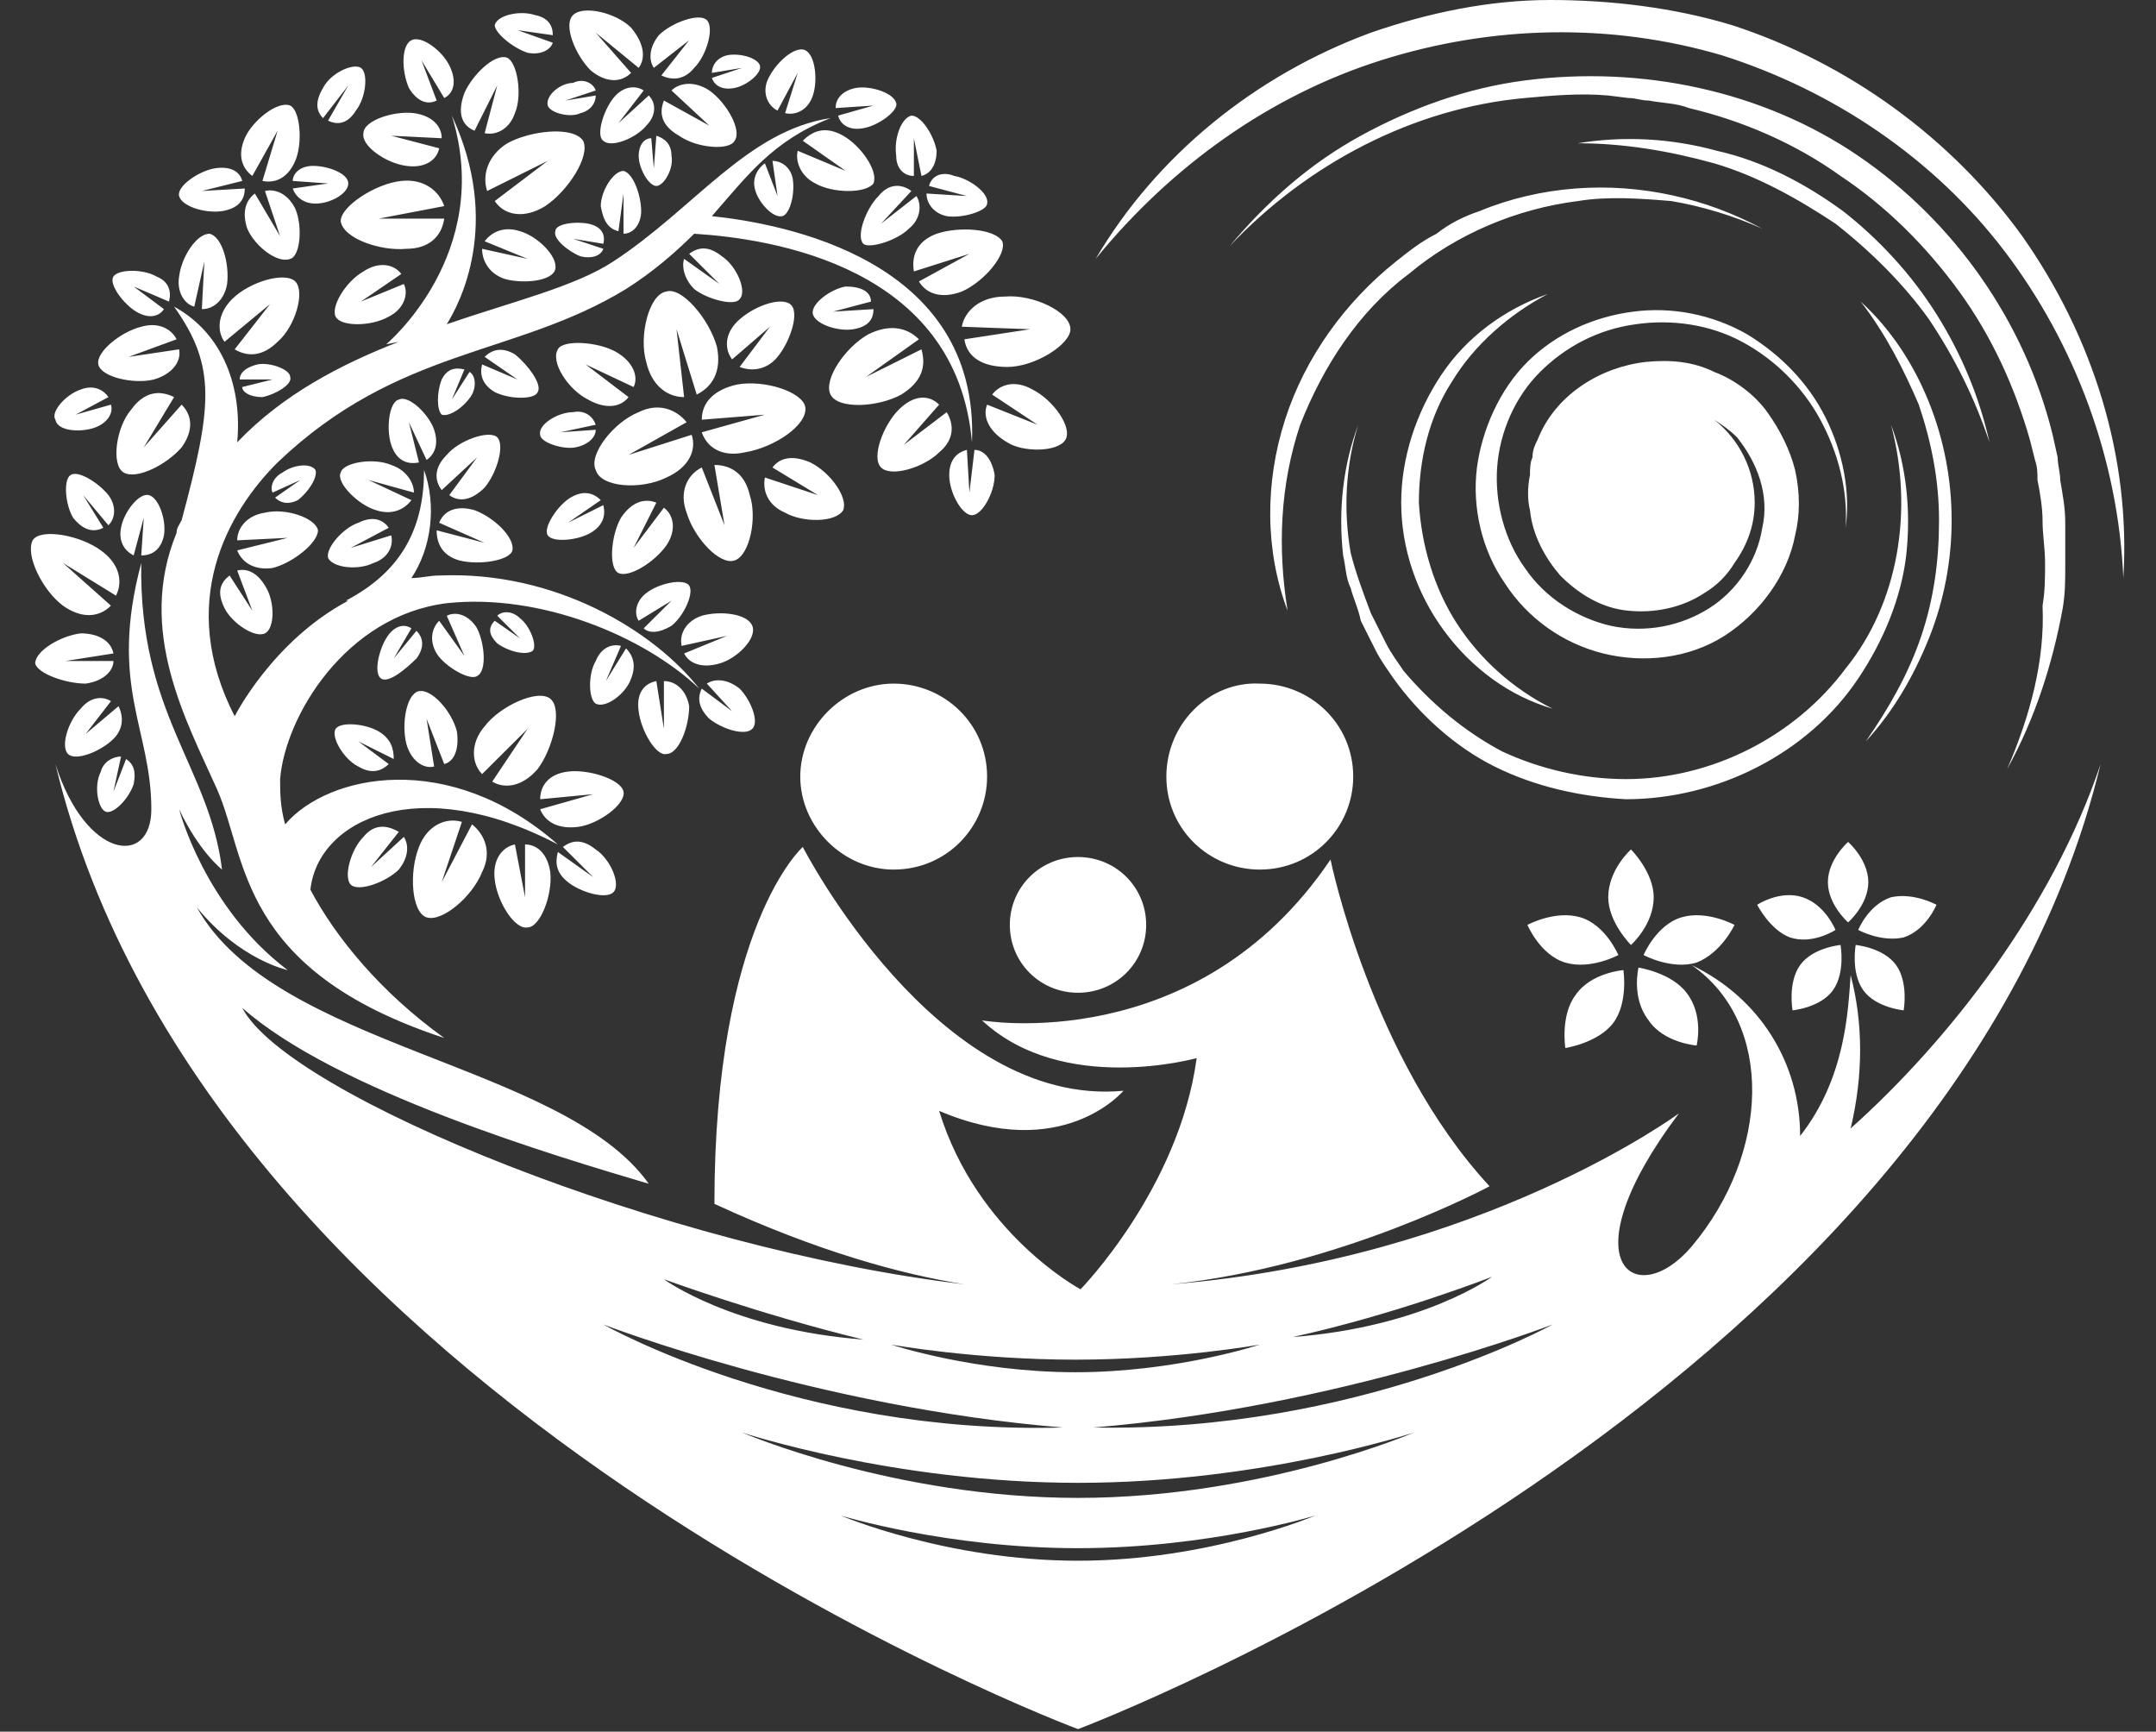 <?xml version="1.0" encoding="UTF-8"?> <svg xmlns="http://www.w3.org/2000/svg" width="66" height="53" viewBox="0 0 66 53" fill="none"><rect x="0" y="0" width="66" height="53" fill="#333333" stroke="none"/> <path d="M65 17.692C64.845 14.077 63.531 10.539 61.367 7.692C59.203 4.846 56.111 2.769 52.71 1.692C49.309 0.692 45.676 0.769 42.275 1.846C38.874 2.923 35.86 5.077 33.541 7.923C35.396 4.769 38.411 2.308 41.966 1C43.744 0.385 45.599 0 47.454 0C49.309 0 51.242 0.231 53.019 0.769C56.575 1.923 59.744 4.231 61.908 7.231C64.073 10.308 65.232 14 65 17.692ZM27.358 26.615C28.981 26.615 30.217 25.308 30.217 23.769C30.217 22.154 28.903 20.923 27.358 20.923C25.812 20.923 24.498 22.231 24.498 23.769C24.498 25.308 25.812 26.615 27.358 26.615ZM35.705 23.769C35.705 25.385 37.019 26.615 38.565 26.615C40.188 26.615 41.425 25.308 41.425 23.769C41.425 22.154 40.111 20.923 38.565 20.923C37.019 20.846 35.705 22.154 35.705 23.769ZM33 30.385C34.159 30.385 35.087 29.462 35.087 28.308C35.087 27.154 34.159 26.231 33 26.231C31.841 26.231 30.913 27.154 30.913 28.308C30.913 29.462 31.841 30.385 33 30.385ZM47.377 9C46.063 9.462 44.903 10.308 44.13 11.461C43.358 12.615 42.894 14 42.894 15.385C42.894 16.769 43.358 18.154 44.208 19.308C45.058 20.462 46.217 21.308 47.531 21.692C46.295 21.077 45.29 20.154 44.594 19.077C43.899 18 43.512 16.692 43.435 15.385C43.435 14.077 43.744 12.769 44.44 11.692C45.135 10.539 46.217 9.615 47.377 9ZM59.048 12.308C58.584 11.154 57.889 10.077 56.961 9.231C57.734 10.231 58.275 11.308 58.739 12.385C59.126 13.539 59.358 14.692 59.358 15.923C59.358 17.154 59.203 18.308 58.816 19.462C58.43 20.615 57.812 21.692 57.116 22.692C57.966 21.769 58.584 20.692 59.048 19.538C59.512 18.385 59.744 17.154 59.744 15.923C59.744 14.692 59.512 13.461 59.048 12.308ZM59.28 9.615C58.507 8.385 57.502 7.308 56.42 6.462C55.261 5.615 53.947 4.923 52.556 4.615C51.164 4.231 49.696 4.154 48.304 4.385C49.696 4.385 51.087 4.615 52.478 5C53.792 5.385 55.029 6.077 56.188 6.846C57.27 7.692 58.275 8.692 59.048 9.769C59.821 10.923 60.44 12.154 60.903 13.539C60.594 12.154 60.053 10.846 59.28 9.615ZM61.444 23.538C62.295 22 62.836 20.308 63.145 18.615C63.222 18.154 63.222 17.769 63.222 17.308C63.222 16.846 63.222 16.462 63.222 16C63.222 15.539 63.145 15.154 63.068 14.692C63.068 14.461 62.99 14.231 62.99 14L62.836 13.308C61.986 9.846 59.821 6.769 56.884 4.769C53.947 2.769 50.237 2 46.681 2.462C44.903 2.692 43.203 3.308 41.657 4.154C40.111 5 38.797 6.154 37.638 7.538C40.034 5 43.28 3.308 46.681 3C47.531 2.923 48.382 2.846 49.232 2.923L49.85 3C50.082 3 50.237 3.077 50.469 3.077C50.855 3.154 51.319 3.154 51.705 3.308C53.328 3.692 54.952 4.385 56.343 5.385C57.734 6.308 58.971 7.538 59.976 8.923C60.981 10.308 61.676 11.846 62.14 13.461L62.295 14.077C62.372 14.308 62.372 14.461 62.372 14.692C62.449 15.077 62.527 15.539 62.527 15.923C62.527 16.385 62.604 16.769 62.604 17.231C62.604 17.692 62.604 18.077 62.527 18.538C62.604 20.231 62.14 21.923 61.444 23.538ZM13.599 6.692H11.589L13.599 6.308C13.444 5.846 12.981 5.462 12.285 5.538C11.512 5.615 10.43 6.308 10.43 6.769C10.507 7.308 11.667 7.692 12.44 7.615C13.135 7.615 13.522 7.231 13.599 6.692ZM16.691 6.308C17.387 5.846 18.082 4.769 17.85 4.308C17.541 3.846 16.227 4 15.531 4.385C14.913 4.769 14.758 5.385 14.913 5.846L16.768 4.923L15.145 6.154C15.454 6.615 16.073 6.692 16.691 6.308ZM9.039 8.615C8.729 8.308 7.647 8.615 7.106 9.154C6.643 9.615 6.643 10.154 6.874 10.461L8.266 9.308L7.184 10.692C7.57 10.923 8.034 10.923 8.498 10.461C9.039 10 9.348 8.923 9.039 8.615ZM4.014 12.539C3.551 13.077 3.396 14.231 3.783 14.461C4.169 14.692 5.097 14.231 5.56 13.692C5.947 13.154 5.87 12.692 5.56 12.385L4.401 13.692L5.329 12.154C4.865 11.923 4.401 12 4.014 12.539ZM12.44 5.077C12.981 5.154 13.367 4.923 13.444 4.538L11.976 4.154L13.522 4.231C13.522 3.846 13.213 3.538 12.671 3.462C12.053 3.385 11.126 3.692 11.126 4.077C11.048 4.462 11.821 5 12.44 5.077ZM4.71 11.615C5.251 11.461 5.56 11.077 5.483 10.692L3.937 10.923L5.406 10.385C5.251 10.077 4.865 9.846 4.324 10C3.705 10.154 2.932 10.769 3.01 11.154C3.087 11.539 4.092 11.769 4.71 11.615ZM5.947 9.385L6.256 8L6.179 9.462C6.565 9.462 6.874 9.154 6.952 8.692C7.029 8.077 6.797 7.231 6.411 7.154C6.024 7.154 5.56 7.846 5.483 8.462C5.406 8.923 5.638 9.308 5.947 9.385ZM14.527 4L15.222 2.615L14.836 4.077C15.222 4.154 15.609 3.923 15.763 3.462C15.995 2.923 15.841 1.923 15.531 1.769C15.145 1.615 14.449 2.308 14.217 2.846C13.986 3.462 14.14 3.846 14.527 4ZM23.802 3.385L24.42 2.231L24.034 3.462C24.343 3.538 24.73 3.385 24.884 2.923C25.039 2.462 24.961 1.692 24.652 1.538C24.343 1.385 23.725 1.923 23.493 2.462C23.338 2.846 23.493 3.231 23.802 3.385ZM11.126 8.308C10.585 8.615 10.121 9.385 10.275 9.692C10.43 10 11.357 10 11.899 9.692C12.362 9.462 12.517 9 12.362 8.692L11.048 9.231L12.285 8.385C12.053 8.077 11.589 8 11.126 8.308ZM24.961 5.615C25.502 5.923 26.507 5.923 26.739 5.615C26.894 5.231 26.353 4.462 25.812 4.154C25.27 3.846 24.884 4 24.575 4.308L25.889 5.231L24.42 4.615C24.343 4.923 24.498 5.385 24.961 5.615ZM19.705 2.769C19.473 2.615 19.087 2.615 18.778 3C18.469 3.385 18.237 4.154 18.469 4.308C18.701 4.538 19.473 4.231 19.783 3.846C20.092 3.538 20.092 3.154 19.86 2.923L18.932 3.769L19.705 2.769ZM32.614 13.461C32.845 13.077 32.227 12.231 31.609 11.923C31.068 11.615 30.604 11.769 30.372 12.077L31.763 13L30.217 12.385C30.063 12.769 30.295 13.231 30.836 13.539C31.299 13.846 32.382 13.846 32.614 13.461ZM28.672 7.154C28.053 7.385 27.899 7.846 27.976 8.308L29.676 7.769L28.13 8.615C28.362 9 28.826 9.154 29.444 8.923C30.14 8.615 30.836 7.769 30.681 7.385C30.449 7 29.367 6.923 28.672 7.154ZM25.889 8.769C25.425 8.846 24.807 9.308 24.884 9.615C24.961 9.923 25.657 10.154 26.121 10.077C26.584 10 26.739 9.769 26.739 9.462L25.502 9.538L26.662 9.231C26.662 8.923 26.353 8.769 25.889 8.769ZM21.251 8.846C21.638 9.154 22.488 9.385 22.642 9.154C22.874 8.923 22.565 8.154 22.101 7.846C21.715 7.538 21.406 7.538 21.097 7.769L22.024 8.692L20.942 7.923C20.865 8.154 20.942 8.538 21.251 8.846ZM10.662 2.615L10.043 3.692C10.353 3.846 10.662 3.769 10.894 3.385C11.203 3 11.28 2.231 11.048 2.077C10.816 1.923 10.121 2.231 9.889 2.692C9.657 3.077 9.657 3.385 9.889 3.615L10.662 2.615ZM15.454 8.538C15.995 8.692 16.923 8.615 17 8.231C17.077 7.846 16.459 7.231 15.918 7.077C15.454 6.923 15.068 7.077 14.836 7.385L16.15 7.923L14.758 7.615C14.758 8 14.99 8.385 15.454 8.538ZM14.604 14L13.754 15.154C14.063 15.385 14.449 15.308 14.836 14.923C15.222 14.461 15.454 13.615 15.222 13.385C14.99 13.154 14.063 13.461 13.676 13.923C13.29 14.308 13.29 14.692 13.522 15L14.604 14ZM11.976 14.231C11.435 14 10.507 14.154 10.43 14.461C10.275 14.769 10.971 15.461 11.512 15.615C11.976 15.769 12.362 15.615 12.594 15.308L11.28 14.692L12.671 15.077C12.671 14.769 12.44 14.385 11.976 14.231ZM27.512 12.539C27.048 13 26.662 14 26.971 14.308C27.28 14.615 28.285 14.308 28.749 13.846C29.213 13.461 29.213 13 28.981 12.615L27.667 13.615L28.749 12.385C28.44 12.077 27.976 12.077 27.512 12.539ZM16.073 25.846V27.462L15.763 25.846C15.377 25.923 15.068 26.308 15.145 26.923C15.222 27.615 15.763 28.462 16.15 28.385C16.536 28.385 16.923 27.385 16.845 26.692C16.768 26.154 16.459 25.846 16.073 25.846ZM19.087 24.231C19.01 23.846 18.005 23.538 17.387 23.615C16.768 23.692 16.536 24.077 16.536 24.462L18.159 24.308L16.536 24.769C16.691 25.154 17.077 25.385 17.696 25.308C18.314 25.231 19.164 24.615 19.087 24.231ZM16.459 12C16.613 11.769 16.15 11.154 15.763 10.846C15.377 10.615 15.068 10.692 14.836 10.923L15.841 11.615L14.758 11.154C14.681 11.461 14.758 11.769 15.145 12C15.609 12.231 16.382 12.231 16.459 12ZM3.319 15.154C3.01 14.769 2.391 14.385 2.159 14.539C1.928 14.692 2.005 15.461 2.237 15.846C2.546 16.231 2.855 16.308 3.164 16.154L2.546 15.154L3.319 16.077C3.551 15.846 3.551 15.461 3.319 15.154ZM18.932 7.077L19.087 5.923V7.154C19.396 7.154 19.628 6.846 19.628 6.462C19.628 6 19.396 5.308 19.087 5.231C18.778 5.231 18.391 5.846 18.391 6.308C18.469 6.769 18.623 7 18.932 7.077ZM23.106 5.769C23.184 6.154 23.647 6.692 23.956 6.615C24.188 6.538 24.343 5.923 24.266 5.462C24.188 5.077 23.879 4.923 23.647 4.923L23.802 6L23.416 5C23.184 5.154 23.029 5.462 23.106 5.769ZM27.435 4.769C27.435 5.154 27.667 5.385 27.976 5.385V4.231L28.208 5.385C28.517 5.308 28.672 5 28.672 4.615C28.594 4.154 28.208 3.538 27.899 3.538C27.589 3.615 27.358 4.231 27.435 4.769ZM27.821 7C28.208 6.692 28.208 6.231 28.053 6L26.971 6.846L27.899 5.846C27.589 5.615 27.203 5.615 26.894 6C26.507 6.385 26.198 7.231 26.43 7.462C26.584 7.615 27.435 7.385 27.821 7ZM13.367 3.077L12.903 1.846L13.599 3C13.908 2.846 13.986 2.462 13.754 2C13.522 1.538 12.903 1.077 12.594 1.231C12.285 1.385 12.285 2.154 12.517 2.692C12.749 3.077 13.058 3.231 13.367 3.077ZM4.169 9.538C4.556 9.769 4.865 9.692 5.019 9.462L4.092 8.769L5.174 9.231C5.251 8.923 5.174 8.615 4.787 8.462C4.401 8.231 3.628 8.231 3.473 8.462C3.319 8.692 3.783 9.308 4.169 9.538ZM13.29 13.154C13.135 12.692 12.517 12.077 12.208 12.231C11.899 12.308 11.821 13.154 11.976 13.615C12.13 14.077 12.44 14.231 12.826 14.154L12.517 12.923L13.058 14.077C13.29 13.923 13.444 13.615 13.29 13.154ZM6.874 18.615C7.106 19.077 7.802 19.538 8.111 19.385C8.42 19.231 8.42 18.385 8.111 17.923C7.879 17.538 7.57 17.385 7.261 17.462L7.725 18.692L7.029 17.615C6.72 17.846 6.643 18.154 6.874 18.615ZM12.749 20.154C12.981 19.846 12.981 19.538 12.749 19.308L12.053 20.154L12.594 19.231C12.362 19.077 12.053 19.154 11.821 19.538C11.589 19.923 11.435 20.615 11.667 20.769C11.899 20.923 12.44 20.462 12.749 20.154ZM2.469 21.692C2.082 22.077 1.85 22.846 2.082 23.077C2.314 23.308 3.087 23 3.473 22.615C3.783 22.308 3.783 21.923 3.628 21.615L2.623 22.462L3.396 21.462C3.164 21.308 2.778 21.308 2.469 21.692ZM5.019 16.385C5.097 15.923 4.865 15.231 4.556 15.154C4.246 15.077 3.783 15.692 3.705 16.154C3.628 16.538 3.783 16.846 4.092 17L4.401 15.846L4.324 17C4.71 17 4.942 16.769 5.019 16.385ZM25.657 3.538C25.734 3.846 26.044 4 26.43 3.923C26.894 3.846 27.512 3.385 27.435 3.154C27.358 2.846 26.662 2.615 26.198 2.692C25.812 2.769 25.58 3 25.58 3.308L26.739 3.231L25.657 3.538ZM20.092 5.692C20.324 5.692 20.633 5.154 20.556 4.769C20.556 4.385 20.324 4.231 20.092 4.154L20.015 5.154L19.937 4.231C19.705 4.231 19.551 4.462 19.551 4.769C19.551 5.154 19.86 5.692 20.092 5.692ZM10.043 5.615L8.961 5.769C9.039 6 9.271 6.231 9.657 6.231C10.121 6.231 10.662 5.923 10.662 5.615C10.662 5.308 10.043 5.077 9.58 5.077C9.193 5.077 8.961 5.308 8.961 5.538L10.043 5.615ZM28.44 5.692L29.599 6L28.362 5.923C28.362 6.231 28.594 6.538 28.981 6.615C29.444 6.692 30.217 6.462 30.217 6.231C30.295 5.923 29.676 5.462 29.213 5.385C28.826 5.231 28.517 5.385 28.44 5.692ZM9.039 6.385C8.807 5.923 8.42 5.769 8.111 5.846L8.575 7.231L7.802 5.923C7.493 6.154 7.415 6.538 7.57 7C7.802 7.538 8.498 8.077 8.884 7.923C9.193 7.846 9.271 6.923 9.039 6.385ZM6.797 6.462C7.261 6.385 7.493 6.154 7.493 5.769L6.179 5.846L7.415 5.538C7.338 5.231 7.029 5.077 6.565 5.154C6.101 5.231 5.406 5.692 5.483 6C5.56 6.308 6.256 6.538 6.797 6.462ZM7.725 5.385L8.498 4L8.034 5.538C8.42 5.615 8.807 5.462 9.039 4.923C9.271 4.385 9.193 3.385 8.884 3.231C8.498 3.077 7.725 3.692 7.493 4.231C7.261 4.769 7.415 5.154 7.725 5.385ZM22.72 2.077L21.792 2.385C21.87 2.615 22.101 2.769 22.488 2.692C22.874 2.615 23.338 2.231 23.261 2C23.184 1.769 22.642 1.615 22.256 1.692C21.947 1.769 21.792 2 21.792 2.231L22.72 2.077ZM16.768 3.231C16.845 3.462 17.464 3.615 17.773 3.462C18.082 3.385 18.237 3.154 18.237 2.923L17.309 3.077L18.237 2.769C18.159 2.538 17.85 2.385 17.541 2.538C17.155 2.538 16.691 2.923 16.768 3.231ZM29.831 13.769L29.676 15.077L29.599 13.769C29.29 13.846 29.058 14.077 29.058 14.539C29.058 15.077 29.444 15.769 29.754 15.769C30.063 15.769 30.449 15.077 30.449 14.539C30.372 14.077 30.14 13.769 29.831 13.769ZM10.971 16C10.507 16.154 9.966 16.769 10.043 17.077C10.198 17.385 10.971 17.462 11.435 17.231C11.899 17.077 12.053 16.692 11.976 16.385L10.739 16.769L11.899 16.154C11.744 15.923 11.435 15.769 10.971 16ZM14.063 17.154C14.681 17.308 15.609 17.154 15.686 16.846C15.763 16.462 15.145 15.846 14.527 15.615C13.986 15.461 13.599 15.615 13.444 16L14.836 16.615L13.367 16.231C13.367 16.615 13.522 17 14.063 17.154ZM55.879 12.769C55.338 11.692 54.488 10.846 53.483 10.231C52.401 9.615 51.164 9.385 50.005 9.538C48.768 9.692 47.609 10.231 46.758 11.077C45.908 11.923 45.367 13.154 45.213 14.308C45.058 15.539 45.367 16.846 46.063 17.846C46.758 18.923 47.841 19.692 49.077 20C50.314 20.308 51.705 20.154 52.787 19.462C53.87 18.769 54.72 17.615 54.952 16.385C55.106 15.769 55.106 15.077 54.952 14.385C54.797 13.769 54.488 13.154 54.101 12.615C53.715 12.077 53.097 11.615 52.478 11.385C51.86 11.077 51.164 11 50.391 11.077C49 11.231 47.609 12.077 47.068 13.461C46.99 13.615 46.913 13.769 46.913 14C46.836 14.154 46.836 14.385 46.836 14.539C46.758 14.923 46.758 15.308 46.836 15.615C46.913 16.385 47.3 17.077 47.763 17.615C48.304 18.154 49 18.615 49.85 18.692C50.623 18.769 51.473 18.615 52.169 18.154C52.556 17.923 52.865 17.615 53.097 17.231C53.483 16.692 53.715 16.077 53.715 15.385C53.715 14.385 53.251 13.461 52.478 12.846C52.71 13 52.942 13.154 53.174 13.385C53.792 14.154 54.179 15.154 53.947 16.154C53.792 17.154 53.174 18.077 52.324 18.615C51.473 19.154 50.391 19.385 49.309 19.154C48.304 18.923 47.3 18.308 46.681 17.385C46.063 16.538 45.754 15.385 45.831 14.308C45.908 13.231 46.372 12.154 47.145 11.385C47.918 10.615 48.923 10.077 50.082 9.923C51.164 9.769 52.324 9.923 53.328 10.461C54.333 11 55.184 11.846 55.725 12.846C56.266 13.846 56.575 15 56.498 16.154C56.652 15.077 56.42 13.846 55.879 12.769ZM5.56 15.923C5.483 16.077 5.406 16.154 5.406 16.308C4.169 19.308 5.715 22.077 6.643 24.154C7.57 26.231 7.261 29.692 13.599 31.769C11.667 30.385 10.275 28.692 9.502 27.231C9.734 25.077 12.826 23.615 17.077 25.846C13.754 22.923 10.043 23.692 8.729 25.231C8.575 24.692 8.575 24.231 8.575 23.846C8.729 21.923 10.585 18.846 13.676 18.462C16.536 18.154 19.705 19.462 21.406 21.077C20.015 19.308 17 17.462 13.444 17.615C13.135 17.615 12.903 17.692 12.594 17.692C13.213 16.769 13.367 15.461 12.981 14.385C12.981 16.077 12.362 17.462 10.585 18.385H10.662C8.343 19.615 7.184 21.923 7.184 21.923C5.406 18.462 6.952 15.692 8.498 14.154C12.208 10.615 15.763 10.923 19.164 8.846C20.015 8.308 20.71 7.692 21.251 7.154C23.647 7.308 29.29 8.154 29.754 13.539C29.985 7.923 23.956 6.846 21.792 6.615C22.874 5.385 23.647 4.308 25.425 3.615C22.874 4 21.251 6.385 18.778 8C17.618 8.769 15.686 9.231 13.676 9.923C14.063 9.308 15.377 6.846 13.831 3.538C15.145 7.769 11.821 10.539 11.821 10.539L12.208 10.461C10.43 11.154 8.652 12.077 7.261 13.539C7.415 11.923 6.874 10.231 5.329 9.385C6.643 11.231 6.488 12.461 5.56 15.923ZM24.652 12.461C24.575 12 23.416 11.615 22.565 11.769C21.87 11.923 21.483 12.308 21.483 12.846L23.416 12.692L21.483 13.231C21.638 13.692 22.102 14 22.797 13.846C23.725 13.692 24.73 13 24.652 12.461ZM21.019 15.692C21.251 16.462 22.024 17.308 22.488 17.154C22.952 17 23.184 15.846 22.952 15.154C22.797 14.461 22.333 14.231 21.87 14.231L22.179 16.077L21.483 14.308C21.019 14.539 20.787 15.077 21.019 15.692ZM26.584 10.231C25.889 10.615 25.193 11.615 25.425 12.077C25.657 12.539 26.894 12.461 27.589 12.077C28.208 11.692 28.362 11.231 28.208 10.692L26.507 11.539L28.13 10.385C27.744 10 27.203 9.923 26.584 10.231ZM12.826 25.923C12.517 26.692 12.594 27.923 13.058 28.077C13.522 28.231 14.449 27.462 14.758 26.692C15.068 26.077 14.836 25.538 14.449 25.231L13.522 27L14.14 25.154C13.599 25 13.058 25.308 12.826 25.923ZM16.459 23.538C16.923 22.923 17.232 21.692 16.845 21.385C16.459 21.077 15.3 21.615 14.836 22.231C14.372 22.769 14.449 23.385 14.758 23.692L16.15 22.308L15.068 23.923C15.454 24.154 15.995 24.077 16.459 23.538ZM29.444 10L31.531 10.077L29.522 10.385C29.599 10.923 30.063 11.231 30.836 11.231C31.686 11.231 32.768 10.539 32.768 10.077C32.768 9.538 31.609 9 30.759 9.077C29.985 9.077 29.522 9.538 29.444 10ZM20.401 16.692C20.71 16.231 20.633 15.769 20.324 15.539L19.396 16.769L20.092 15.385C19.705 15.231 19.319 15.385 19.01 15.846C18.701 16.385 18.623 17.385 18.932 17.538C19.241 17.692 20.015 17.231 20.401 16.692ZM20.401 8.923C19.86 9 19.551 10.308 19.783 11.077C19.937 11.769 20.401 12.154 20.942 12.154L20.71 10.077L21.328 12.077C21.792 11.846 22.102 11.385 21.947 10.615C21.715 9.769 20.865 8.769 20.401 8.923ZM1.928 18.538C2.469 18.923 3.01 18.923 3.396 18.538L1.928 17.231L3.551 18.231C3.783 17.769 3.628 17.231 3.087 16.846C2.469 16.385 1.232 16.154 1 16.538C0.768 17 1.309 18.077 1.928 18.538ZM20.401 14.615C21.097 14.308 21.328 13.769 21.174 13.308L19.241 13.923L21.019 12.923C20.71 12.539 20.169 12.308 19.551 12.615C18.778 12.923 18.005 13.923 18.237 14.385C18.391 14.923 19.628 15 20.401 14.615ZM18.855 10.769C18.314 10.461 17.232 10.385 17.077 10.692C16.845 11.077 17.387 11.923 18.005 12.231C18.546 12.539 19.01 12.461 19.241 12.154L17.927 11.154L19.396 11.846C19.551 11.539 19.396 11.077 18.855 10.769ZM19.319 2.231L18.237 1L19.551 2.077C19.783 1.769 19.705 1.308 19.319 0.846C18.855 0.385 17.85 0.154 17.541 0.462C17.232 0.769 17.618 1.692 18.082 2.154C18.546 2.538 19.01 2.538 19.319 2.231ZM9.734 16.231C9.657 15.846 8.729 15.539 8.111 15.692C7.57 15.769 7.261 16.154 7.261 16.538L8.807 16.462L7.261 16.846C7.415 17.231 7.802 17.462 8.343 17.385C8.961 17.231 9.734 16.615 9.734 16.231ZM11.126 25.615C10.739 26 10.507 26.846 10.739 27.077C10.971 27.308 11.821 27 12.208 26.615C12.517 26.231 12.517 25.846 12.362 25.615L11.357 26.538L12.208 25.462C11.821 25.231 11.435 25.231 11.126 25.615ZM2.623 20.923C3.164 20.846 3.473 20.538 3.473 20.231H2.005L3.473 20C3.396 19.615 3.01 19.385 2.469 19.385C1.85 19.462 1.077 19.923 1.077 20.308C1.155 20.615 2.005 20.923 2.623 20.923ZM16.536 13.308C16.536 13.539 17.232 13.769 17.618 13.692C18.005 13.615 18.237 13.385 18.237 13.154L17.155 13.231L18.237 13C18.159 12.769 17.927 12.539 17.541 12.615C17.077 12.615 16.459 13 16.536 13.308ZM13.522 11.615C13.367 12 13.367 12.539 13.522 12.692C13.754 12.769 14.217 12.461 14.449 12.077C14.604 11.769 14.527 11.461 14.372 11.385L13.831 12.231L14.217 11.308C13.908 11.231 13.676 11.308 13.522 11.615ZM15.222 19.692C15.531 19.923 16.073 20.077 16.304 19.923C16.459 19.769 16.227 19.154 15.918 18.923C15.686 18.692 15.377 18.692 15.222 18.846L15.918 19.538L15.145 19C14.913 19.231 14.99 19.462 15.222 19.692ZM18.005 6.846C17.618 6.769 17 6.846 17 7.077C16.923 7.308 17.387 7.692 17.773 7.846C18.082 7.923 18.391 7.846 18.469 7.615L17.541 7.308L18.469 7.462C18.546 7.154 18.391 6.923 18.005 6.846ZM16.15 1.615C16.536 1.692 16.845 1.538 16.923 1.308L15.841 0.923L16.923 1.077C16.923 0.769 16.768 0.538 16.382 0.462C15.918 0.308 15.222 0.462 15.145 0.769C15.145 1 15.686 1.462 16.15 1.615ZM8.034 12.154C8.42 12.077 8.961 11.769 8.884 11.539C8.884 11.308 8.266 11.077 7.879 11.154C7.57 11.231 7.338 11.385 7.338 11.615H8.343L7.415 11.846C7.415 12 7.647 12.154 8.034 12.154ZM18.082 16.308C18.469 16.077 18.546 15.769 18.469 15.461L17.387 16L18.391 15.308C18.159 15.077 17.85 15 17.464 15.231C17.077 15.461 16.613 16.154 16.768 16.385C16.923 16.615 17.696 16.538 18.082 16.308ZM20.556 19.154C20.942 18.846 21.251 18.154 21.097 17.923C20.942 17.692 20.169 17.846 19.783 18.154C19.473 18.385 19.396 18.769 19.551 19L20.556 18.385L19.705 19.231C19.86 19.385 20.169 19.385 20.556 19.154ZM19.319 20.769C19.473 20.385 19.396 20.077 19.164 19.846L18.546 20.846L19.01 19.769C18.701 19.692 18.391 19.846 18.237 20.231C18.005 20.615 18.005 21.385 18.237 21.538C18.546 21.692 19.164 21.231 19.319 20.769ZM13.986 22.385C13.831 21.769 13.213 21.077 12.826 21.154C12.44 21.231 12.285 22.154 12.44 22.769C12.594 23.308 12.981 23.538 13.29 23.462L13.058 22L13.599 23.385C13.908 23.308 14.063 22.923 13.986 22.385ZM23.029 19.154C22.874 18.769 22.024 18.692 21.483 18.846C21.019 19 20.787 19.385 20.865 19.769L22.256 19.462L20.942 20C21.097 20.308 21.483 20.462 22.024 20.308C22.565 20.154 23.184 19.538 23.029 19.154ZM20.324 20.846V22.308L20.092 20.846C19.705 20.923 19.473 21.231 19.551 21.769C19.628 22.385 20.092 23.154 20.401 23.077C20.787 23.077 21.097 22.231 21.097 21.615C21.019 21.154 20.71 20.846 20.324 20.846ZM21.715 22C22.101 22.308 22.797 22.538 23.029 22.308C23.261 22.077 22.952 21.385 22.642 21.077C22.256 20.769 21.87 20.769 21.638 20.923L22.411 21.769L21.483 21.077C21.328 21.385 21.406 21.692 21.715 22ZM11.589 22.385C11.203 22.154 10.43 22.077 10.275 22.308C10.121 22.538 10.507 23.231 10.971 23.462C11.357 23.692 11.667 23.615 11.899 23.385L10.971 22.692L12.053 23.231C12.053 22.923 11.976 22.615 11.589 22.385ZM21.097 1.231L20.246 2.308C20.556 2.462 20.942 2.462 21.251 2.077C21.638 1.692 21.87 0.846 21.638 0.615C21.406 0.385 20.556 0.692 20.169 1.077C19.86 1.462 19.86 1.846 20.015 2.077L21.097 1.231ZM9.116 15.308C9.425 15.077 9.734 14.615 9.657 14.385C9.502 14.154 8.961 14.231 8.652 14.461C8.343 14.615 8.266 14.923 8.343 15.077L9.193 14.692L8.42 15.231C8.575 15.385 8.807 15.461 9.116 15.308ZM3.242 24.846C3.473 24.923 3.937 24.462 4.092 24C4.169 23.615 4.092 23.385 3.86 23.231L3.473 24.231L3.705 23.154C3.473 23.154 3.164 23.308 3.087 23.615C2.855 24.077 3.01 24.769 3.242 24.846ZM2.932 13.077C3.319 12.923 3.473 12.615 3.396 12.385L2.314 12.692L3.319 12.154C3.164 11.923 2.855 11.769 2.469 11.923C2.005 12.077 1.541 12.615 1.696 12.846C1.773 13.231 2.546 13.231 2.932 13.077ZM17.387 27C17.773 27.308 18.546 27.538 18.778 27.308C19.01 27.077 18.701 26.308 18.237 26C17.85 25.692 17.541 25.692 17.232 25.923L18.159 26.846L17.077 26.077C17 26.385 17 26.692 17.387 27ZM24.034 15.692C24.575 16 25.58 16 25.812 15.615C25.966 15.231 25.425 14.461 24.807 14.154C24.266 13.923 23.879 14 23.647 14.308L25.039 15.154L23.416 14.615C23.338 15 23.493 15.461 24.034 15.692ZM14.604 20.692C14.913 20.538 14.836 19.692 14.604 19.231C14.372 18.846 13.986 18.692 13.676 18.846L14.217 20.077L13.444 19C13.213 19.231 13.135 19.615 13.367 20C13.599 20.385 14.372 20.846 14.604 20.692ZM20.787 4.154C21.328 4.538 22.333 4.615 22.488 4.308C22.72 4 22.256 3.154 21.715 2.769C21.251 2.462 20.787 2.538 20.556 2.769L21.715 3.846L20.324 3.077C20.169 3.462 20.246 3.846 20.787 4.154ZM23.802 10.923C24.188 10.461 24.498 9.538 24.188 9.308C23.879 9.077 23.029 9.385 22.565 9.846C22.179 10.231 22.179 10.692 22.411 11L23.57 10L22.642 11.231C23.029 11.385 23.493 11.308 23.802 10.923ZM64.304 23.385C59.589 42.923 33 52.923 33 52.923C33 52.923 6.411 43 1.696 23.385C2.623 26.308 4.633 26.538 4.633 24.769C4.633 22.308 3.319 21 4.324 17.231C4.246 21.846 6.411 23.462 6.797 26.615C6.797 26.615 6.101 26.077 5.483 24.769C5.483 24.769 6.256 27.769 8.807 29.692C8.807 29.692 7.338 29.385 6.024 27.769C8.42 32.077 17.232 32.538 19.86 36.231C17 35.385 10.275 33.385 7.415 30.846C8.807 33.538 20.401 38.231 29.522 39.308C27.589 39 25.039 38.308 21.87 36.846C21.87 28.308 24.575 25.923 24.575 25.923C24.575 25.923 28.672 33.923 34.391 33.385C34.391 33.385 32.536 35.615 28.749 34C29.908 37.769 33.077 39.462 33.077 39.462C33.077 39.462 36.092 36.385 36.633 32.385C36.633 32.385 32.536 33.538 30.063 31.231C30.063 31.231 36.633 32.385 40.73 26.308C40.73 26.308 41.966 32.385 45.599 36.308C45.599 36.308 41.039 38.769 35.86 39.308C45.367 38.538 51.396 34.077 51.396 34.077C47.918 38.692 50.082 40.154 51.783 38.154C54.179 35.308 54.333 31.308 51.783 29.538C53.87 30.538 55.106 32.538 55.106 34.769C56.498 33 56.575 30.923 56.652 29.846C57.039 31.308 57.039 32.923 56.652 34.538C59.667 31.846 62.836 27.769 64.304 23.385ZM39.57 40.923C43.589 40.615 45.676 39.077 45.676 39.077C45.676 39.077 42.739 40.231 39.57 40.923ZM27.28 41.154C27.28 41.154 29.831 42 32.923 42C36.014 42 38.565 41.154 38.565 41.154C38.565 41.154 36.014 41.615 32.923 41.615C29.831 41.615 27.28 41.154 27.28 41.154ZM20.324 39.154C20.324 39.154 22.411 40.692 26.43 41C23.261 40.231 20.324 39.154 20.324 39.154ZM18.469 40.538C18.469 40.538 24.42 43.923 32.536 43.692C25.039 43.077 18.469 40.538 18.469 40.538ZM40.266 46.385C40.266 46.385 37.019 47.385 33 47.385C28.981 47.385 25.734 46.385 25.734 46.385C25.734 46.385 28.981 47.769 33 47.769C37.019 47.769 40.266 46.385 40.266 46.385ZM43.28 43.846C43.28 43.846 38.642 45.385 33 45.385C27.358 45.385 22.72 43.846 22.72 43.846C22.72 43.846 27.358 45.846 33 45.846C38.642 45.846 43.28 43.846 43.28 43.846ZM47.531 40.538C47.531 40.538 40.961 43.077 33.464 43.692C41.58 43.846 47.531 40.538 47.531 40.538ZM56.884 20.769C57.657 19.615 58.198 18.308 58.353 17C58.507 15.615 58.353 14.231 57.889 13C58.584 15.615 58.121 18.462 56.498 20.462C54.952 22.538 52.401 23.846 49.773 23.846C48.459 23.846 47.145 23.538 45.986 23C44.826 22.385 43.821 21.538 42.971 20.538C42.816 20.308 42.584 20 42.43 19.692L42.198 19.231C42.121 19.077 42.044 18.923 41.966 18.769C41.734 18.154 41.502 17.538 41.348 16.923C41.116 15.615 41.193 14.231 41.58 13C41.116 14.231 40.961 15.615 41.116 17C41.193 17.308 41.193 17.692 41.348 18C41.425 18.308 41.58 18.615 41.657 19C41.734 19.154 41.812 19.308 41.889 19.462L42.121 19.923C42.275 20.231 42.507 20.538 42.662 20.769C43.435 21.846 44.517 22.846 45.754 23.462C46.99 24.077 48.382 24.385 49.773 24.462C52.556 24.462 55.338 23.077 56.884 20.769ZM43.126 8.385C44.594 7.154 46.449 6.385 48.304 6.154C49.232 6 50.237 6.077 51.164 6.154C52.092 6.308 53.097 6.615 53.947 7C52.246 6.077 50.237 5.615 48.227 5.769C47.222 5.846 46.217 6.077 45.29 6.462C44.826 6.615 44.362 6.846 43.976 7.154C43.512 7.385 43.126 7.692 42.739 8C41.193 9.231 39.956 10.923 39.338 12.846C38.72 14.769 38.72 16.846 39.416 18.692C39.106 16.769 39.184 14.846 39.802 13C40.498 11.231 41.58 9.538 43.126 8.385ZM49.928 28.923C49.928 28.923 50.623 28.308 50.623 27.462C50.623 26.692 49.928 26 49.928 26C49.928 26 49.232 26.615 49.232 27.462C49.232 28.231 49.928 28.923 49.928 28.923ZM49.541 29.231C49.541 29.231 49.155 28.308 48.382 28.077C47.609 27.846 46.758 28.308 46.758 28.308C46.758 28.308 47.145 29.231 47.918 29.462C48.691 29.692 49.541 29.231 49.541 29.231ZM49.386 31.308C49.85 30.692 49.696 29.692 49.696 29.692C49.696 29.692 48.691 29.769 48.227 30.462C47.763 31.077 47.918 32.077 47.918 32.077C47.918 32.077 48.923 31.923 49.386 31.308ZM51.937 32C51.937 32 52.169 31.077 51.628 30.385C51.164 29.769 50.159 29.615 50.159 29.615C50.159 29.615 49.928 30.538 50.469 31.231C50.932 31.923 51.937 32 51.937 32ZM53.097 28.308C53.097 28.308 52.246 27.846 51.473 28.077C50.7 28.308 50.314 29.231 50.314 29.231C50.314 29.231 51.164 29.692 51.937 29.462C52.71 29.154 53.097 28.308 53.097 28.308ZM56.575 28.231C56.575 28.231 57.193 27.692 57.193 27C57.193 26.308 56.575 25.769 56.575 25.769C56.575 25.769 55.956 26.308 55.956 27C55.956 27.692 56.575 28.231 56.575 28.231ZM54.797 28.692C55.493 28.923 56.188 28.462 56.188 28.462C56.188 28.462 55.879 27.692 55.184 27.462C54.488 27.231 53.792 27.692 53.792 27.692C53.792 27.692 54.179 28.462 54.797 28.692ZM56.111 30.308C56.498 29.769 56.343 28.923 56.343 28.923C56.343 28.923 55.493 29 55.106 29.538C54.72 30.077 54.874 30.923 54.874 30.923C54.874 30.923 55.725 30.846 56.111 30.308ZM58.275 30.923C58.275 30.923 58.43 30.077 58.044 29.538C57.657 29 56.807 28.923 56.807 28.923C56.807 28.923 56.652 29.769 57.039 30.308C57.425 30.846 58.275 30.923 58.275 30.923ZM59.28 27.692C59.28 27.692 58.584 27.308 57.889 27.462C57.193 27.692 56.884 28.462 56.884 28.462C56.884 28.462 57.58 28.846 58.275 28.692C58.971 28.462 59.28 27.692 59.28 27.692Z" fill="white"></path> </svg> 